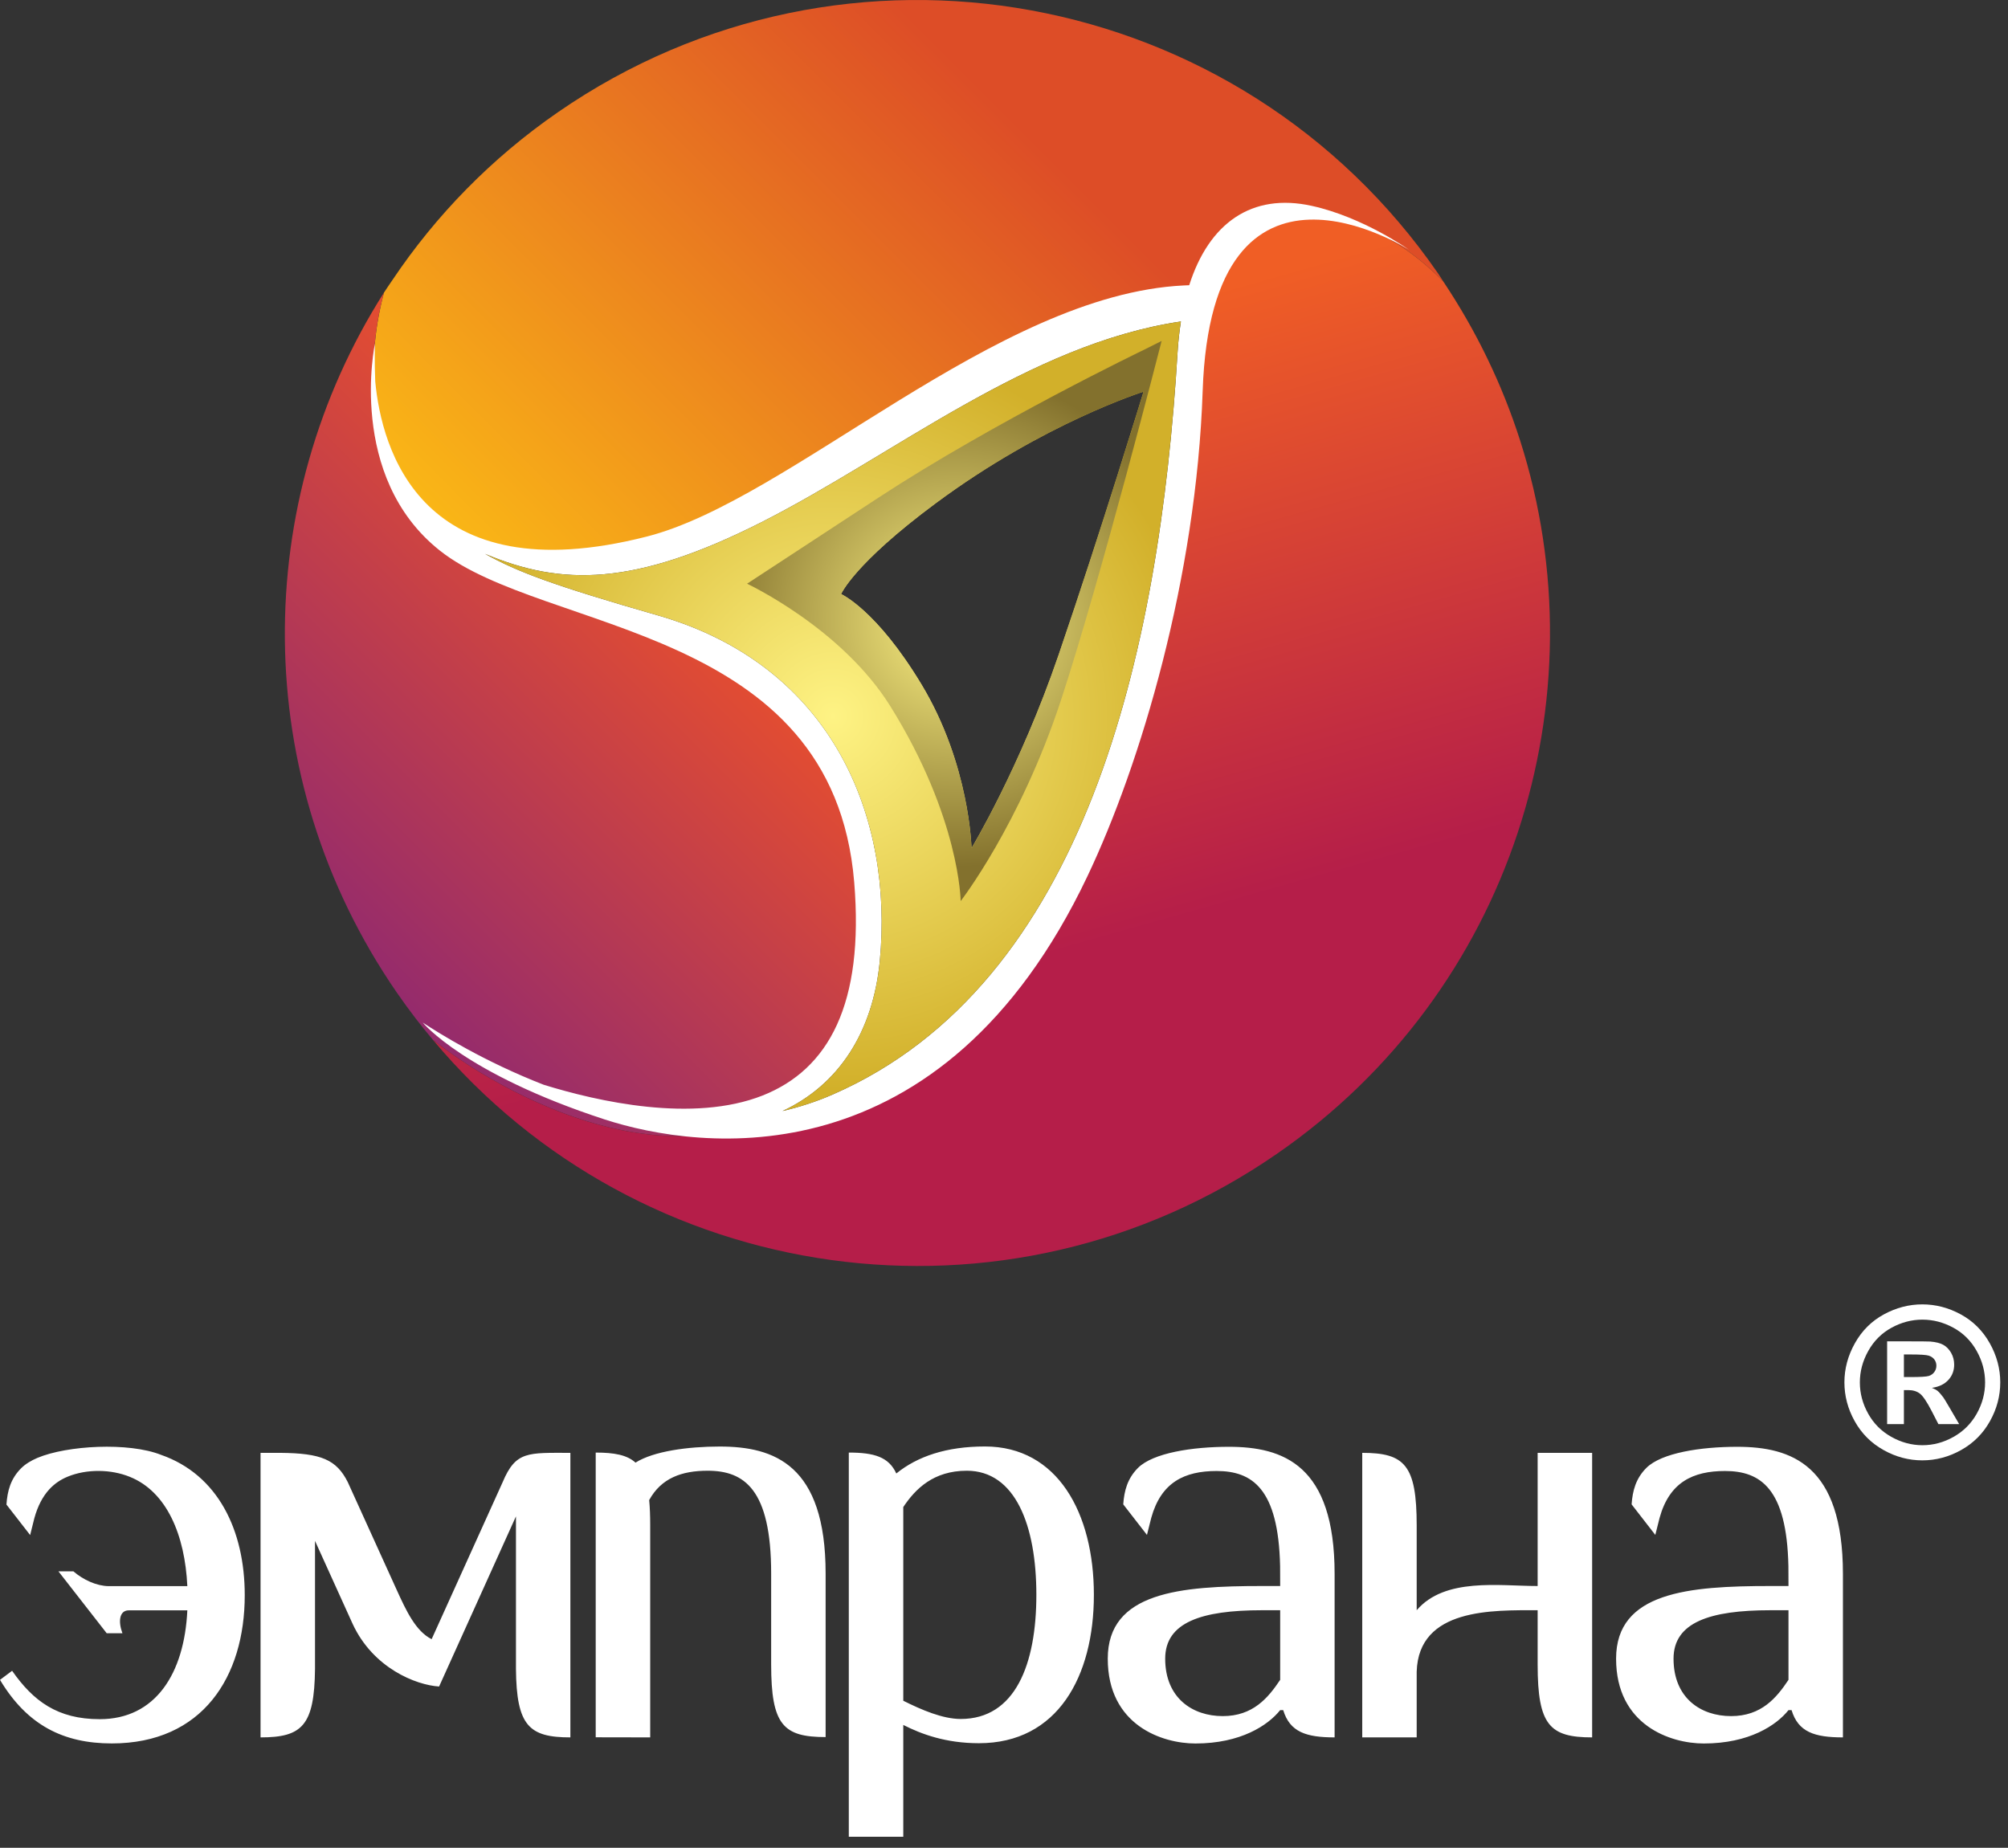 <?xml version="1.0" encoding="UTF-8"?> <svg xmlns="http://www.w3.org/2000/svg" width="138" height="127" viewBox="0 0 138 127" fill="none"><rect x="0" y="0" width="138" height="127" fill="#333333" stroke="none"/> <path d="M98.826 18.786C85.182 -0.982 58.107 -5.943 38.348 7.71C33.737 10.896 29.944 14.822 26.994 19.211C26.791 19.512 26.582 19.81 26.387 20.115C25.699 22.718 25.458 25.458 25.911 28.265C26.244 30.332 26.9 32.037 27.804 33.462C27.827 33.497 27.85 33.533 27.872 33.569C28.04 33.828 28.213 34.08 28.398 34.319C28.516 34.473 28.645 34.618 28.771 34.766C28.905 34.92 29.035 35.081 29.177 35.226C29.314 35.368 29.466 35.497 29.614 35.631C30.455 36.404 31.401 37.057 32.462 37.573C32.626 37.652 32.789 37.731 32.958 37.805C38.355 40.174 43.391 40.319 52.351 35.775C61.581 31.099 71.005 23.278 81.653 21.908C83.533 13.208 92.503 12.532 99.187 19.337C99.064 19.154 98.951 18.968 98.826 18.786Z" fill="url(#paint0_linear)"></path> <path d="M45.137 42.314C36.36 39.796 36.357 39.917 32.461 37.573C29.032 35.907 26.668 32.981 25.909 28.265C25.456 25.458 25.697 22.718 26.386 20.115C17.279 34.426 17.041 53.391 27.278 68.23C27.692 68.829 28.119 69.414 28.557 69.986C28.945 70.492 29.346 70.984 29.752 71.469C32.263 73.421 34.783 74.816 36.949 75.782C41.519 77.82 45.528 78.405 48.885 77.937C55.496 77.015 59.571 71.996 60.362 65.842C61.519 56.803 57.252 45.789 45.137 42.314Z" fill="url(#paint1_linear)"></path> <path d="M104.457 30.235C103.247 26.459 101.492 22.793 99.184 19.338C92.5 12.533 83.53 13.208 81.651 21.909C81.481 22.696 81.37 23.548 81.323 24.466C79.865 53.034 71.244 76.908 51.214 77.92C50.429 77.959 49.654 77.959 48.884 77.937C45.527 78.405 41.518 77.82 36.948 75.783C34.782 74.816 32.262 73.421 29.751 71.469C44.001 88.499 69.13 92.179 87.757 79.302C103.903 68.148 110.156 48.015 104.457 30.235Z" fill="url(#paint2_linear)"></path> <path d="M90.156 14.15C86.017 13.234 83.083 15.348 81.729 19.604C81.602 19.61 81.479 19.613 81.352 19.619C68.433 20.245 54.324 34.352 44.472 36.873C28.898 40.861 26.215 30.811 25.788 26.208C25.728 24.793 25.769 23.607 25.769 23.607C25.769 23.607 23.816 32.755 30.224 37.838C37.413 43.543 57.233 42.917 58.705 60.63C59.4 69.014 56.946 73.497 52.415 75.294C47.62 77.189 41.09 75.71 37.367 74.557C33.298 72.974 30.216 71.045 29.054 70.284C29.054 70.284 31.929 73.796 41.534 76.933C48.117 79.083 64.732 81.284 74.735 60.223C78.389 52.535 82.22 39.705 82.654 26.863C83.278 8.415 96.83 17.167 96.83 17.167C96.83 17.167 93.7 14.929 90.156 14.15ZM57.26 75.212C56.109 75.716 54.945 76.092 53.778 76.362C57.612 74.582 59.995 70.969 60.465 66.048C61.4 56.29 57.32 45.77 45.208 42.295C37.981 40.222 35.572 39.306 33.333 38.066C38.59 40.277 43.599 40.315 52.349 35.884C61.435 31.275 70.713 23.64 81.159 22.096C81.058 22.752 80.977 23.433 80.933 24.156C79.685 44.951 74.59 67.617 57.26 75.212Z" fill="white"></path> <path d="M33.331 38.067C35.57 39.306 37.98 40.222 45.206 42.295C57.319 45.77 61.398 56.29 60.464 66.049C59.993 70.969 57.611 74.582 53.776 76.362C54.944 76.092 56.108 75.716 57.258 75.212C74.589 67.617 79.683 44.952 80.932 24.156C80.975 23.433 81.056 22.752 81.157 22.096C70.712 23.64 61.434 31.276 52.348 35.885C43.597 40.316 38.588 40.277 33.331 38.067ZM64.317 34.581C71.766 29.058 78.59 26.919 78.59 26.919C78.59 26.919 75.675 36.466 72.755 45.003C70.099 52.771 66.765 58.298 66.765 58.298C66.765 58.298 66.657 52.564 63.325 47.037C60.229 41.899 57.805 40.832 57.805 40.832C57.805 40.832 58.656 38.777 64.317 34.581Z" fill="url(#paint3_radial)"></path> <path d="M78.66 24.021C78.66 24.021 68.385 28.96 60.36 34.213C54.629 37.968 51.342 40.119 51.342 40.119C51.342 40.119 57.836 43.157 61.189 48.539C65.971 56.213 66.022 61.932 66.022 61.932C66.022 61.932 70.1 56.679 72.912 48.132C75.657 39.788 79.833 23.433 79.833 23.433L78.66 24.021ZM72.757 45.002C70.1 52.77 66.767 58.298 66.767 58.298C66.767 58.298 66.659 52.564 63.327 47.037C60.231 41.899 57.807 40.832 57.807 40.832C57.807 40.832 58.658 38.777 64.318 34.581C71.767 29.058 78.592 26.918 78.592 26.918C78.592 26.918 75.676 36.466 72.757 45.002Z" fill="url(#paint4_radial)"></path> <path fill-rule="evenodd" clip-rule="evenodd" d="M56.741 108.154C56.741 100.666 53.207 99.422 49.462 99.422C47.271 99.422 44.918 99.743 43.675 100.528C43.094 99.998 42.213 99.837 40.94 99.837V119.406L44.685 119.413V104.829C44.685 104.175 44.663 103.596 44.615 103.101C45.444 101.594 46.848 101.085 48.632 101.085C51.128 101.085 52.998 102.329 52.998 108.154V108.202C52.998 110.269 52.998 112.335 52.998 114.399C52.998 118.558 53.829 119.391 56.741 119.391V114.399V109.759C56.741 109.225 56.741 108.69 56.741 108.154ZM19.271 99.856C18.873 99.856 18.422 99.856 17.906 99.856C17.906 106.376 17.906 112.893 17.906 119.413C20.751 119.413 21.609 118.617 21.649 114.705V105.906L24.232 111.604C25.64 114.657 28.598 115.818 30.177 115.916L35.459 104.222V114.705C35.496 118.617 36.355 119.413 39.199 119.413C39.199 112.893 39.199 106.376 39.199 99.856C36.275 99.856 35.448 99.721 34.543 101.875L29.664 112.663C28.573 112.114 27.923 110.724 27.274 109.298L23.902 101.871C23.122 100.317 22.071 99.881 19.271 99.856ZM11.07 99.994C8.834 99.109 4.606 99.346 2.574 100.201C2.132 100.39 1.745 100.623 1.454 100.913C0.724 101.643 0.509 102.475 0.443 103.41L2.072 105.506C2.19 105.033 2.345 104.411 2.361 104.345C2.594 103.501 2.94 102.857 3.379 102.373C3.747 101.972 4.175 101.685 4.667 101.486C5.965 100.957 7.632 100.976 8.93 101.508C11.465 102.533 12.709 105.506 12.875 109.018H7.461C6.636 109.003 5.733 108.592 5.046 108.002H4.017L7.334 112.256H8.415C8.126 111.495 8.175 110.68 8.855 110.68H12.875C12.668 115.046 10.674 118.161 6.855 118.161C3.944 118.161 2.287 116.913 0.832 114.835L0 115.458C1.868 118.576 4.363 119.828 7.682 119.828C13.914 119.828 16.82 115.25 16.82 109.639C16.82 105.168 14.975 101.359 11.07 99.994ZM105.675 114.416C105.675 118.576 106.507 119.413 109.42 119.413V114.416V112.041V99.856H105.675V109.009C103.035 109.009 99.296 108.41 97.362 110.673V104.847C97.362 100.685 96.53 99.856 93.62 99.856C93.62 105.663 93.62 113.602 93.62 119.413H97.362V114.894C97.494 110.505 102.609 110.673 105.675 110.673V114.416ZM62.078 126.243V118.558C63.326 119.188 64.988 119.813 67.277 119.813C72.68 119.813 75.177 115.232 75.177 109.614C75.177 103.996 72.68 99.418 67.694 99.418C65.042 99.418 63.05 100.099 61.599 101.274C61.08 100.139 60.083 99.837 58.334 99.837V126.243H62.078ZM62.078 103.582C62.912 102.329 64.157 101.085 66.444 101.085C69.768 101.085 71.224 104.829 71.224 109.614C71.224 114.399 69.768 118.147 66.026 118.147C64.781 118.147 63.326 117.517 62.078 116.894C62.078 112.457 62.078 108.019 62.078 103.582ZM126.655 108.176C126.655 100.685 123.126 99.44 119.384 99.44C116.883 99.44 114.184 99.856 113.147 100.891C112.416 101.624 112.2 102.461 112.132 103.396L113.761 105.496C113.881 105.018 114.036 104.393 114.054 104.33C114.73 101.871 116.355 101.104 118.549 101.104C120.966 101.104 122.797 102.275 122.908 107.641C122.914 107.817 122.914 108.825 122.914 109.009H121.669C116.056 109.009 111.066 109.421 111.066 114.002C111.066 118.58 114.806 119.832 117.091 119.832C120.215 119.832 122.084 118.58 122.914 117.539H123.126C123.58 119.046 124.704 119.413 126.655 119.413C126.655 115.661 126.655 111.921 126.655 108.176ZM122.914 115.458C122.084 116.705 121.047 117.95 118.967 117.95C116.883 117.95 115.014 116.705 115.014 114.002C115.014 111.506 117.512 110.673 121.669 110.673H122.914C122.914 112.543 122.914 113.585 122.914 115.458ZM91.721 108.176C91.721 100.685 88.189 99.44 84.447 99.44C81.953 99.44 79.247 99.856 78.208 100.891C77.48 101.624 77.262 102.461 77.195 103.396L78.825 105.496C78.944 105.018 79.099 104.393 79.118 104.33C79.797 101.871 81.413 101.104 83.613 101.104C86.03 101.104 87.861 102.275 87.975 107.641C87.975 107.817 87.98 108.825 87.98 109.009H86.73C81.119 109.009 76.131 109.421 76.131 114.002C76.131 118.58 79.869 119.832 82.156 119.832C85.277 119.832 87.147 118.58 87.98 117.539H88.189C88.644 119.046 89.768 119.413 91.721 119.413C91.721 115.661 91.721 111.921 91.721 108.176ZM87.98 115.458C87.147 116.705 86.106 117.95 84.033 117.95C81.953 117.95 80.078 116.705 80.078 114.002C80.078 111.506 82.57 110.673 86.73 110.673H87.98C87.98 112.543 87.98 113.585 87.98 115.458Z" fill="white"></path> <path d="M130.846 93.094H131.314C131.973 93.094 132.386 93.121 132.552 93.175C132.721 93.228 132.85 93.317 132.94 93.44C133.032 93.564 133.078 93.705 133.078 93.864C133.078 94.027 133.031 94.173 132.936 94.301C132.845 94.43 132.716 94.519 132.557 94.571C132.394 94.621 131.982 94.647 131.314 94.647H130.846V93.094ZM130.846 97.881V95.543H131.147C131.469 95.543 131.734 95.623 131.945 95.784C132.154 95.946 132.419 96.336 132.741 96.957L133.217 97.881H134.644L133.974 96.734C133.735 96.327 133.594 96.095 133.552 96.04C133.388 95.826 133.261 95.68 133.167 95.603C133.075 95.527 132.942 95.455 132.769 95.389C133.255 95.32 133.631 95.139 133.899 94.848C134.167 94.556 134.301 94.205 134.301 93.794C134.301 93.496 134.23 93.223 134.089 92.979C133.946 92.734 133.769 92.551 133.556 92.433C133.346 92.314 133.046 92.239 132.664 92.206C132.535 92.196 131.927 92.192 130.846 92.192H129.693V97.881H130.846V97.881ZM134.243 91.254C134.92 91.623 135.453 92.151 135.842 92.842C136.23 93.534 136.426 94.255 136.426 95.011C136.426 95.763 136.235 96.478 135.854 97.16C135.472 97.841 134.941 98.373 134.262 98.755C133.584 99.138 132.87 99.331 132.119 99.331C131.374 99.331 130.66 99.138 129.98 98.755C129.297 98.373 128.768 97.841 128.389 97.16C128.008 96.478 127.819 95.763 127.819 95.011C127.819 94.255 128.013 93.534 128.402 92.842C128.791 92.151 129.324 91.623 130 91.254C130.676 90.885 131.382 90.7 132.119 90.7C132.857 90.7 133.564 90.885 134.243 91.254ZM129.467 90.34C128.624 90.799 127.961 91.459 127.48 92.318C126.997 93.176 126.757 94.074 126.757 95.011C126.757 95.945 126.992 96.834 127.465 97.681C127.938 98.528 128.598 99.189 129.445 99.662C130.29 100.136 131.18 100.372 132.112 100.372C133.044 100.372 133.933 100.136 134.78 99.662C135.626 99.189 136.286 98.528 136.759 97.681C137.233 96.834 137.468 95.945 137.468 95.011C137.468 94.074 137.227 93.176 136.745 92.318C136.262 91.459 135.599 90.799 134.756 90.34C133.912 89.881 133.031 89.651 132.112 89.651C131.194 89.651 130.312 89.881 129.467 90.34Z" fill="white"></path> <defs> <linearGradient id="paint0_linear" x1="37.876" y1="43.932" x2="81.454" y2="0.386" gradientUnits="userSpaceOnUse"> <stop stop-color="#FAB716"></stop> <stop offset="0.775" stop-color="#DD4D27"></stop> <stop offset="1" stop-color="#DD4D27"></stop> </linearGradient> <linearGradient id="paint1_linear" x1="23.748" y1="64.854" x2="55.992" y2="32.633" gradientUnits="userSpaceOnUse"> <stop stop-color="#952B6C"></stop> <stop offset="0.83" stop-color="#EF5228"></stop> <stop offset="1" stop-color="#EF5228"></stop> </linearGradient> <linearGradient id="paint2_linear" x1="58.138" y1="18.987" x2="71.388" y2="65.935" gradientUnits="userSpaceOnUse"> <stop stop-color="#F05E25"></stop> <stop offset="0.159" stop-color="#F05E25"></stop> <stop offset="1" stop-color="#B51E49"></stop> </linearGradient> <radialGradient id="paint3_radial" cx="0" cy="0" r="1" gradientUnits="userSpaceOnUse" gradientTransform="translate(57.244 49.229) scale(25.564 25.582)"> <stop stop-color="#FEF384"></stop> <stop offset="1" stop-color="#D2B02A"></stop> </radialGradient> <radialGradient id="paint4_radial" cx="0" cy="0" r="1" gradientUnits="userSpaceOnUse" gradientTransform="translate(65.587 42.682) scale(16.926 16.938)"> <stop stop-color="#FEF384"></stop> <stop offset="1" stop-color="#83712D"></stop> </radialGradient> </defs> </svg> 